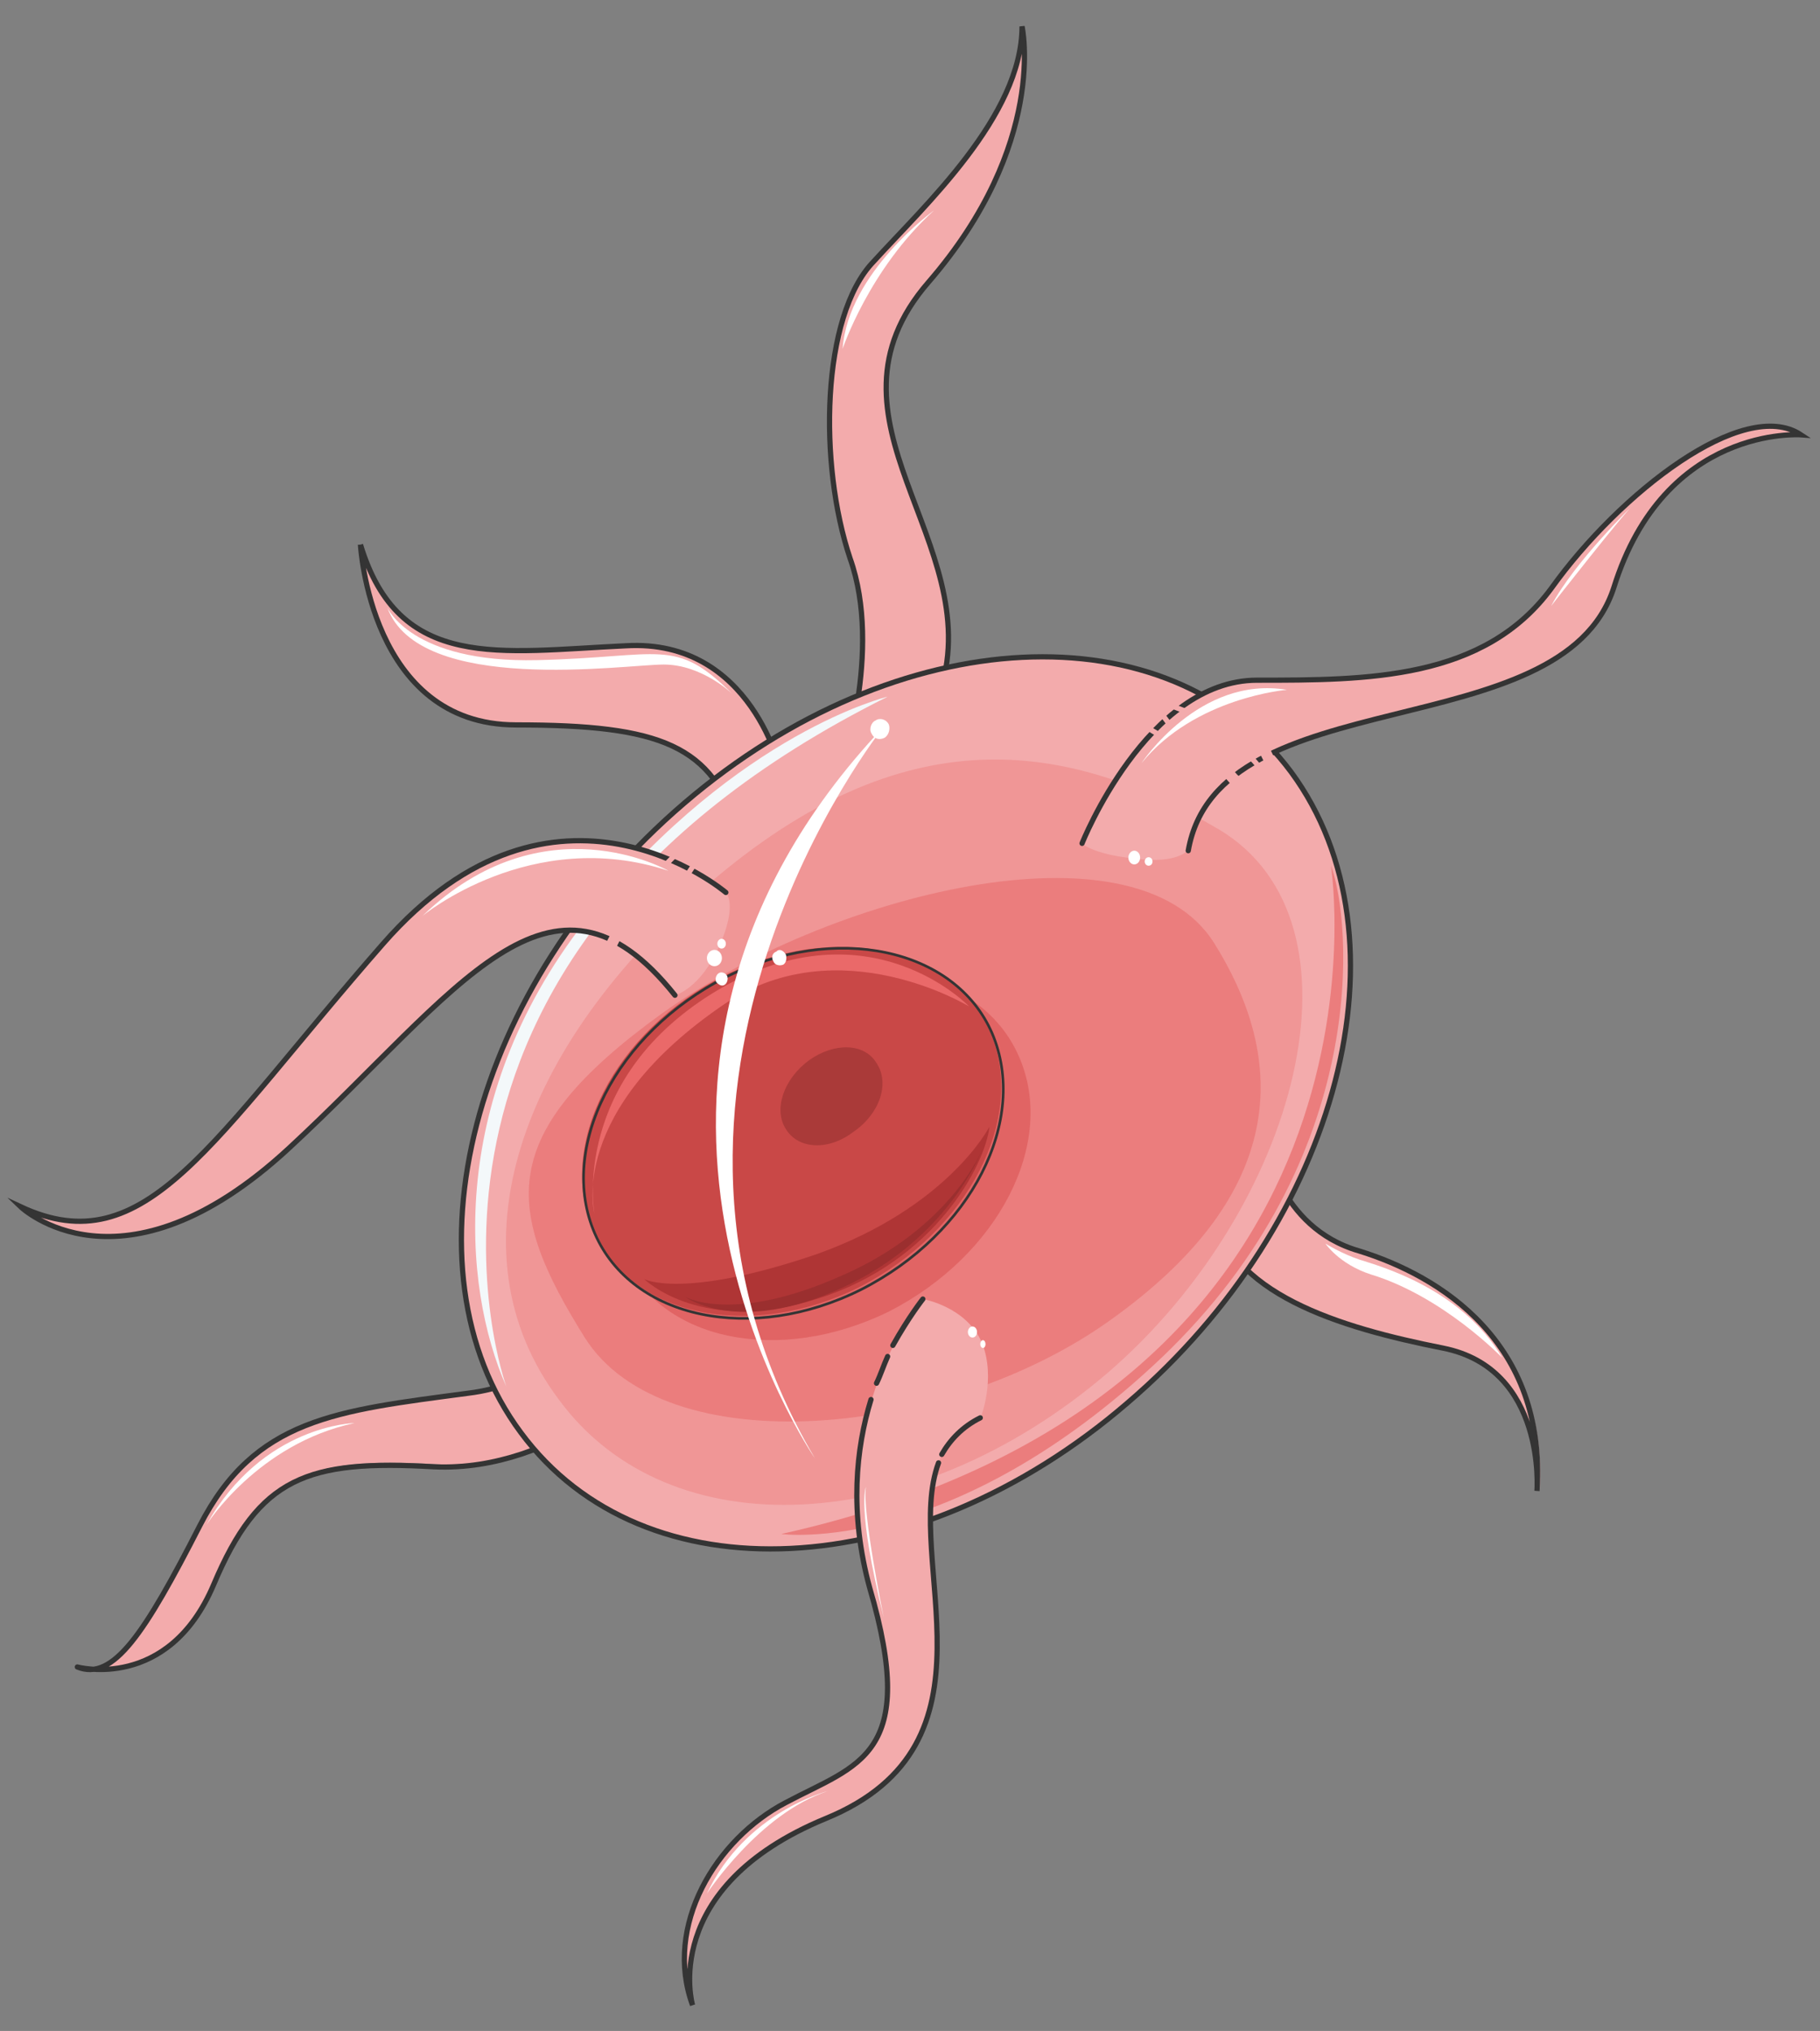<svg xmlns="http://www.w3.org/2000/svg" version="1.0" viewBox="0 0 223.03 248.806"><rect x="0" y="0" width="223.03" height="248.806" fill="#808080" stroke="none"/><defs><clipPath clipPathUnits="userSpaceOnUse" id="a"><path d="M0 0h222.745v248.97H0z"/></clipPath></defs><path d="M155.346 139.875s1.519 10.654 11.513 13.712c9.974 2.898 22.986 11.013 21.807 29.222 0 0 1.179-14.79-11.493-17.31-12.693-2.698-26.724-6.855-28.263-17.489l6.436-8.135zm-85.328 12.792s3.877 15.691-12.313 17.87c-16.19 1.978-26.144 2.878-32.88 16.05-6.756 13.172-10.794 19.108-15.19 17.49 0 0 11.132 2.878 16.709-10.274 5.557-13.172 11.453-15.331 26.984-14.432 15.51.9 27.303-11.912 27.303-11.912l-10.613-14.792z" fill="#f3abac" fill-rule="evenodd"/><path d="M155.026 139.715s1.52 10.654 11.513 13.532c9.974 3.078 22.986 11.193 21.807 29.402 0 0 1.18-14.97-11.493-17.49-12.692-2.518-26.564-6.675-28.263-17.309l6.436-8.135z" fill="none" stroke="#343434" stroke-width=".64" stroke-miterlimit="8"/><path d="M69.678 152.987s4.057 15.69-12.293 17.69c-16.19 2.158-26.144 3.058-32.9 16.23-6.736 13.172-10.613 19.108-15.01 17.31 0 0 11.133 3.057 16.71-10.095 5.556-13.172 11.452-15.33 26.983-14.43 15.33.719 27.303-11.914 27.303-11.914l-10.793-14.79z" fill="none" stroke="#343434" stroke-width=".64" stroke-linecap="round" stroke-linejoin="round" stroke-miterlimit="10"/><path d="M102.998 94.703s5.216-14.931 1.179-26.284c-3.878-11.513-3.558-29.702 2.858-36.358 6.236-6.856 18.21-17.83 18.21-28.823 0 0 3.197 14.411-11.474 31.341s7.096 31.68 1.52 49.87l-12.293 10.254zM44.173 66.72s1.18 22.086 19.049 22.086 24.105 2.519 27.303 13.092l5.217-7.175s-3.538-16.51-19.028-15.61c-15.511.719-27.804 3.237-32.54-12.393z" fill="#f3abac" fill-rule="evenodd"/><path d="M102.998 94.703s5.216-14.931 1.179-26.284c-3.878-11.513-3.558-29.702 2.858-36.358 6.236-6.856 18.21-17.83 18.21-28.823 0 0 3.197 14.411-11.474 31.341s7.096 31.68 1.52 49.87l-12.293 10.254zM44.173 66.72s1.18 22.086 19.049 22.086 24.105 2.519 27.303 13.092l5.217-7.175s-3.538-16.51-19.028-15.61c-15.511.719-27.804 3.237-32.54-12.393" fill="none" stroke="#343434" stroke-width=".64" stroke-miterlimit="8"/><path d="M158.224 94.583c14.991 20.367 6.056 54.966-20.068 77.293-25.944 22.346-59.324 23.965-74.335 3.618-15.01-20.188-6.076-54.787 20.068-77.134 26.124-22.326 59.324-23.965 74.335-3.777z" fill="#f3abac" fill-rule="evenodd"/><path d="M149.35 101.598c19.068 11.354 9.794 46.472-13.672 66.64-23.626 20.168-53.688 21.607-67.18 3.238-13.691-18.189-4.897-43.394 18.57-63.382 23.625-20.187 43.373-17.649 62.281-6.496z" fill="#f09696" fill-rule="evenodd"/><path d="M148.81 115.57c9.774 15.65 7.755 31.5-12.633 46.072-20.227 14.571-54.786 17.81-64.56 2.159-9.774-15.65-10.974-24.845 9.434-39.596 20.228-14.571 57.985-24.306 67.759-8.635z" fill="#eb7d7d" fill-rule="evenodd"/><path d="M158.224 94.583c14.991 20.367 6.056 54.966-20.068 77.293-25.944 22.346-59.324 23.965-74.335 3.618-15.01-20.188-6.076-54.787 20.068-77.134 26.124-22.326 59.324-23.965 74.335-3.777" fill="none" stroke="#343434" stroke-width=".64" stroke-miterlimit="8"/><path d="M124.844 129.382c4.717 10.613-2.538 24.445-15.89 31.28-13.532 6.637-28.063 3.598-32.62-6.835-4.577-10.614 2.538-24.445 15.89-31.281 13.512-6.656 28.043-3.598 32.62 6.836z" fill="#e16464" fill-rule="evenodd"/><path d="M121.326 126.363c4.558 10.614-2.698 24.486-16.03 31.321-13.332 6.656-28.023 3.598-32.58-6.835-4.557-10.614 2.538-24.486 16.05-31.321 13.332-6.676 27.843-3.598 32.56 6.835z" fill="#c94847" fill-rule="evenodd"/><path d="M72.836 148.67s-3.058-16.73 15.37-27.523c18.41-10.614 30.562 2.158 30.562 2.158s-15.87-9.714-29.902-.36c-19.428 13.133-16.03 25.725-16.03 25.725z" fill="#ea6969" fill-rule="evenodd"/><path d="M78.952 156.705s7.096 6.996 21.407 2.339c14.152-4.478 20.388-16.33 20.888-21.008 0 0-5.037 9.874-21.228 15.63-16.33 5.558-21.067 3.039-21.067 3.039z" fill="#af3535" fill-rule="evenodd"/><path d="M83.91 158.844s6.435 4.857 19.287-1.08c13.033-5.956 17.09-16.77 17.09-16.77s-3.878 9.555-17.25 15.331c-13.371 5.937-19.128 2.519-19.128 2.519z" fill="#9b2f2f" fill-rule="evenodd"/><path d="M121.566 126.563c4.558 10.654-2.538 24.565-16.05 31.421-13.352 6.676-28.063 3.618-32.62-6.856-4.577-10.473 2.538-24.565 16.05-31.42 13.352-6.696 28.063-3.618 32.62 6.855" fill="none" stroke="#343434" stroke-width=".32" stroke-miterlimit="8"/><path d="M108.774 85.348s-18.209 4.338-36.278 26.504c-17.89 22.147-15.87 45.752-10.454 58.005 0 0-18.748-51.888 46.732-84.509z" fill="#f3f8fa" fill-rule="evenodd"/><path d="M95.742 187.926s20.767 2.878 46.592-21.587c25.824-24.645 23.286-53.607 20.767-60.283 0 0 10.114 64.6-67.359 81.87z" fill="#eb7d7d" fill-rule="evenodd"/><path d="M108.294 89.026s-35.278 44.093-8.435 89.626c0 0-32.26-46.612 8.435-89.626z" fill="#fff" fill-rule="evenodd"/><path d="M96.302 116.93c.16.539 0 1.078-.34 1.258-.5.18-1 0-1.16-.36-.34-.54-.16-1.079.34-1.259.32-.36.82-.18 1.16.36zm-7.196 2.638c.16.36 0 .919-.34 1.099-.34.18-.66 0-1-.36-.18-.38 0-.92.34-1.1.32-.2.84 0 1 .36zm19.828-30.782c.16.52 0 1.22-.5 1.58-.66.339-1.319.18-1.639-.52-.34-.54 0-1.4.5-1.58.48-.36 1.32-.18 1.639.52z" fill="#fff" fill-rule="evenodd"/><path d="M104.557 138.676c-3.039 2.319-6.736 2.139-8.255-.36-1.52-2.338-.34-6.096 2.858-8.435 3.038-2.158 6.736-2.158 8.255.36 1.679 2.519.34 6.276-2.858 8.435z" fill="#aa3a39" fill-rule="evenodd"/><path d="M139.036 105.176c-5.397-.54-6.596-1.979-6.596-1.979s7.935-20.007 21.447-20.007c13.492 0 27.843 0 36.118-11.334 8.435-11.533 23.446-23.445 30.701-18.748 0 0-16.69-1.26-23.106 18.748-6.416 19.808-48.45 10.974-51.988 32.24 0 0-1.18 1.8-6.576 1.08zm-18.669 59.404c-1.879-4.517-7.276-5.436-7.276-5.436s-12.312 14.43-6.396 35.338c6.077 20.748-1.559 21.627-10.313 26.304-8.635 4.517-15.071 15.151-11.513 24.865 0 0-4.238-14.391 16.39-22.866 26.863-10.993 2.718-41.455 18.948-49.21 0 0 1.839-4.677.16-8.995z" fill="#f3abac" fill-rule="evenodd"/><path d="M115.41 178.172c1.02-1.779 2.539-3.398 4.717-4.477m-13.392-2.239c-1.839 5.956-2.678 13.872-.16 23.066 6.077 20.708-1.519 21.627-10.273 26.304-8.595 4.477-14.991 15.111-11.433 24.825 0 0-4.238-14.391 16.31-22.866 22.386-9.154 9.434-31.7 13.831-43.574m-6.236-13.031c-.5 1.099-.84 2.198-1.36 3.277m5.677-10.313s-1.738 2.198-3.677 5.676" fill="none" stroke="#343434" stroke-width=".64" stroke-linecap="round" stroke-miterlimit="8"/><path d="M88.107 115.99c2.358-5.217.84-6.656.84-6.656s-20.928-17.83-42.015 6.296c-21.108 24.105-29.043 39.396-44.414 32.2 0 0 12.333 11.873 32.92-7.195 20.608-19.069 32.081-37.777 47.272-18.709 0 0 3.038-.72 5.397-5.936z" fill="#f3abac" fill-rule="evenodd"/><path clip-path="url(#a)" d="M132.6 103.317s7.935-19.988 21.447-19.988c13.491 0 27.843 0 36.118-11.333 8.275-11.533 23.466-23.425 30.541-18.728 0 0-16.71-1.26-22.946 18.728-6.416 19.808-48.45 10.974-52.148 32.22m-56.666 5.118s-20.927-17.83-42.014 6.296c-21.108 24.105-29.043 39.396-44.414 32.2 0 0 12.333 11.873 32.92-7.195 20.608-19.069 32.081-37.777 47.272-18.709" fill="none" stroke="#343434" stroke-width=".64" stroke-linecap="round" stroke-miterlimit="8"/><path d="M86.627 117.369c0-.54.42-1 .92-1 .52 0 .92.46.92 1 0 .56-.4 1-.92 1-.5 0-.92-.44-.92-1zm1.28-1.759c0-.32.24-.6.52-.6.3 0 .52.28.52.6 0 .34-.22.6-.52.6-.28 0-.52-.26-.52-.6zm50.369-10.554c0-.46.34-.84.72-.84.4 0 .72.38.72.84 0 .48-.32.84-.72.84-.38 0-.72-.36-.72-.84zm1.999.48c0-.28.22-.52.48-.52.28 0 .48.24.48.52 0 .3-.2.52-.48.52-.26 0-.48-.22-.48-.52z" fill="#fff" fill-rule="evenodd"/><path d="M139.076 88.067c.84.52 3.498 2.638 4.337 2.298 1.16-.72-1-2.478-1.16-3.198-.339-1.419.32-1.06 1.32-.7.5.18 3.498 1.42 3.498 1.24" fill="none" stroke="#f3abac" stroke-width=".64" stroke-miterlimit="8"/><path d="M152.468 96.262c-.82-.16-1.98-1.42-2.319-2.319" fill="none" stroke="#f3abac" stroke-width="1.359" stroke-miterlimit="8"/><path d="M152.907 92.544c.84.54 1.34 1.439 2 2.159" fill="none" stroke="#f3abac" stroke-width=".64" stroke-miterlimit="8"/><path d="M154.946 91.784c.16.54.64 1.42.96 1.76" fill="none" stroke="#f3abac" stroke-width="1.359" stroke-miterlimit="8"/><path d="M80.99 106.815c-.359 0 0 0 .16-.18.34-.74 1.02-1.279 1.54-1.839.34-.54 2.219-2.738 3.058-2.178 1.36.72-1.519 4.557-2.039 5.277" fill="none" stroke="#f3abac" stroke-width=".64" stroke-miterlimit="8"/><path d="M75.794 114.09c-.66 1.1-1.32 2.76-2.159 3.839" fill="none" stroke="#f3abac" stroke-width="1.359" stroke-miterlimit="8"/><path d="M118.608 163.181c0-.36.26-.68.56-.68.32 0 .56.32.56.68 0 .38-.24.68-.56.68-.3 0-.56-.3-.56-.68zm1.519 1.479c0-.26.16-.48.32-.48.18 0 .32.22.32.48 0 .28-.14.48-.32.48-.16 0-.32-.2-.32-.48zM47.451 74.395s2.878 6.836 18.37 6.476c15.35-.36 16.849-2.878 23.925 4.137 0 0-3.698-3.597-8.415-3.597-4.717 0-30.002 3.777-33.88-7.016zm34.459 32.28s-15.31-8.774-30.141 5.537c0 0 13.312-11.073 30.141-5.537zm32.54-80.891s-10.513 7.576-11.193 16.95c0 0 3.238-9.734 11.194-16.95zm25.425 67.719s7.076-10.793 17.83-8.994c0 0-11.254.9-17.83 8.994zm60.364-31.74s-7.316 7.055-10.154 12.472c0 0 9.174-11.733 10.154-12.472zM43.454 174.334s-11.254.2-18.15 12.473c0 0 6.237-9.934 18.15-12.473zm62.662 7.836s-1.18 2.378 2.178 15.99c0 0-2.678-13.072-2.178-15.99zm-4.697 37.257s-10.074 2.558-14.792 12.552c0 0 6.397-9.794 14.792-12.552zm61.003-67.079s2.018 1.259 4.217 1.978c2.179.72 12.412 3.418 17.45 12.013 0 0-7.216-7.515-16.11-10.214-3.878-1.259-5.557-3.777-5.557-3.777z" fill="#fff" fill-rule="evenodd"/></svg>